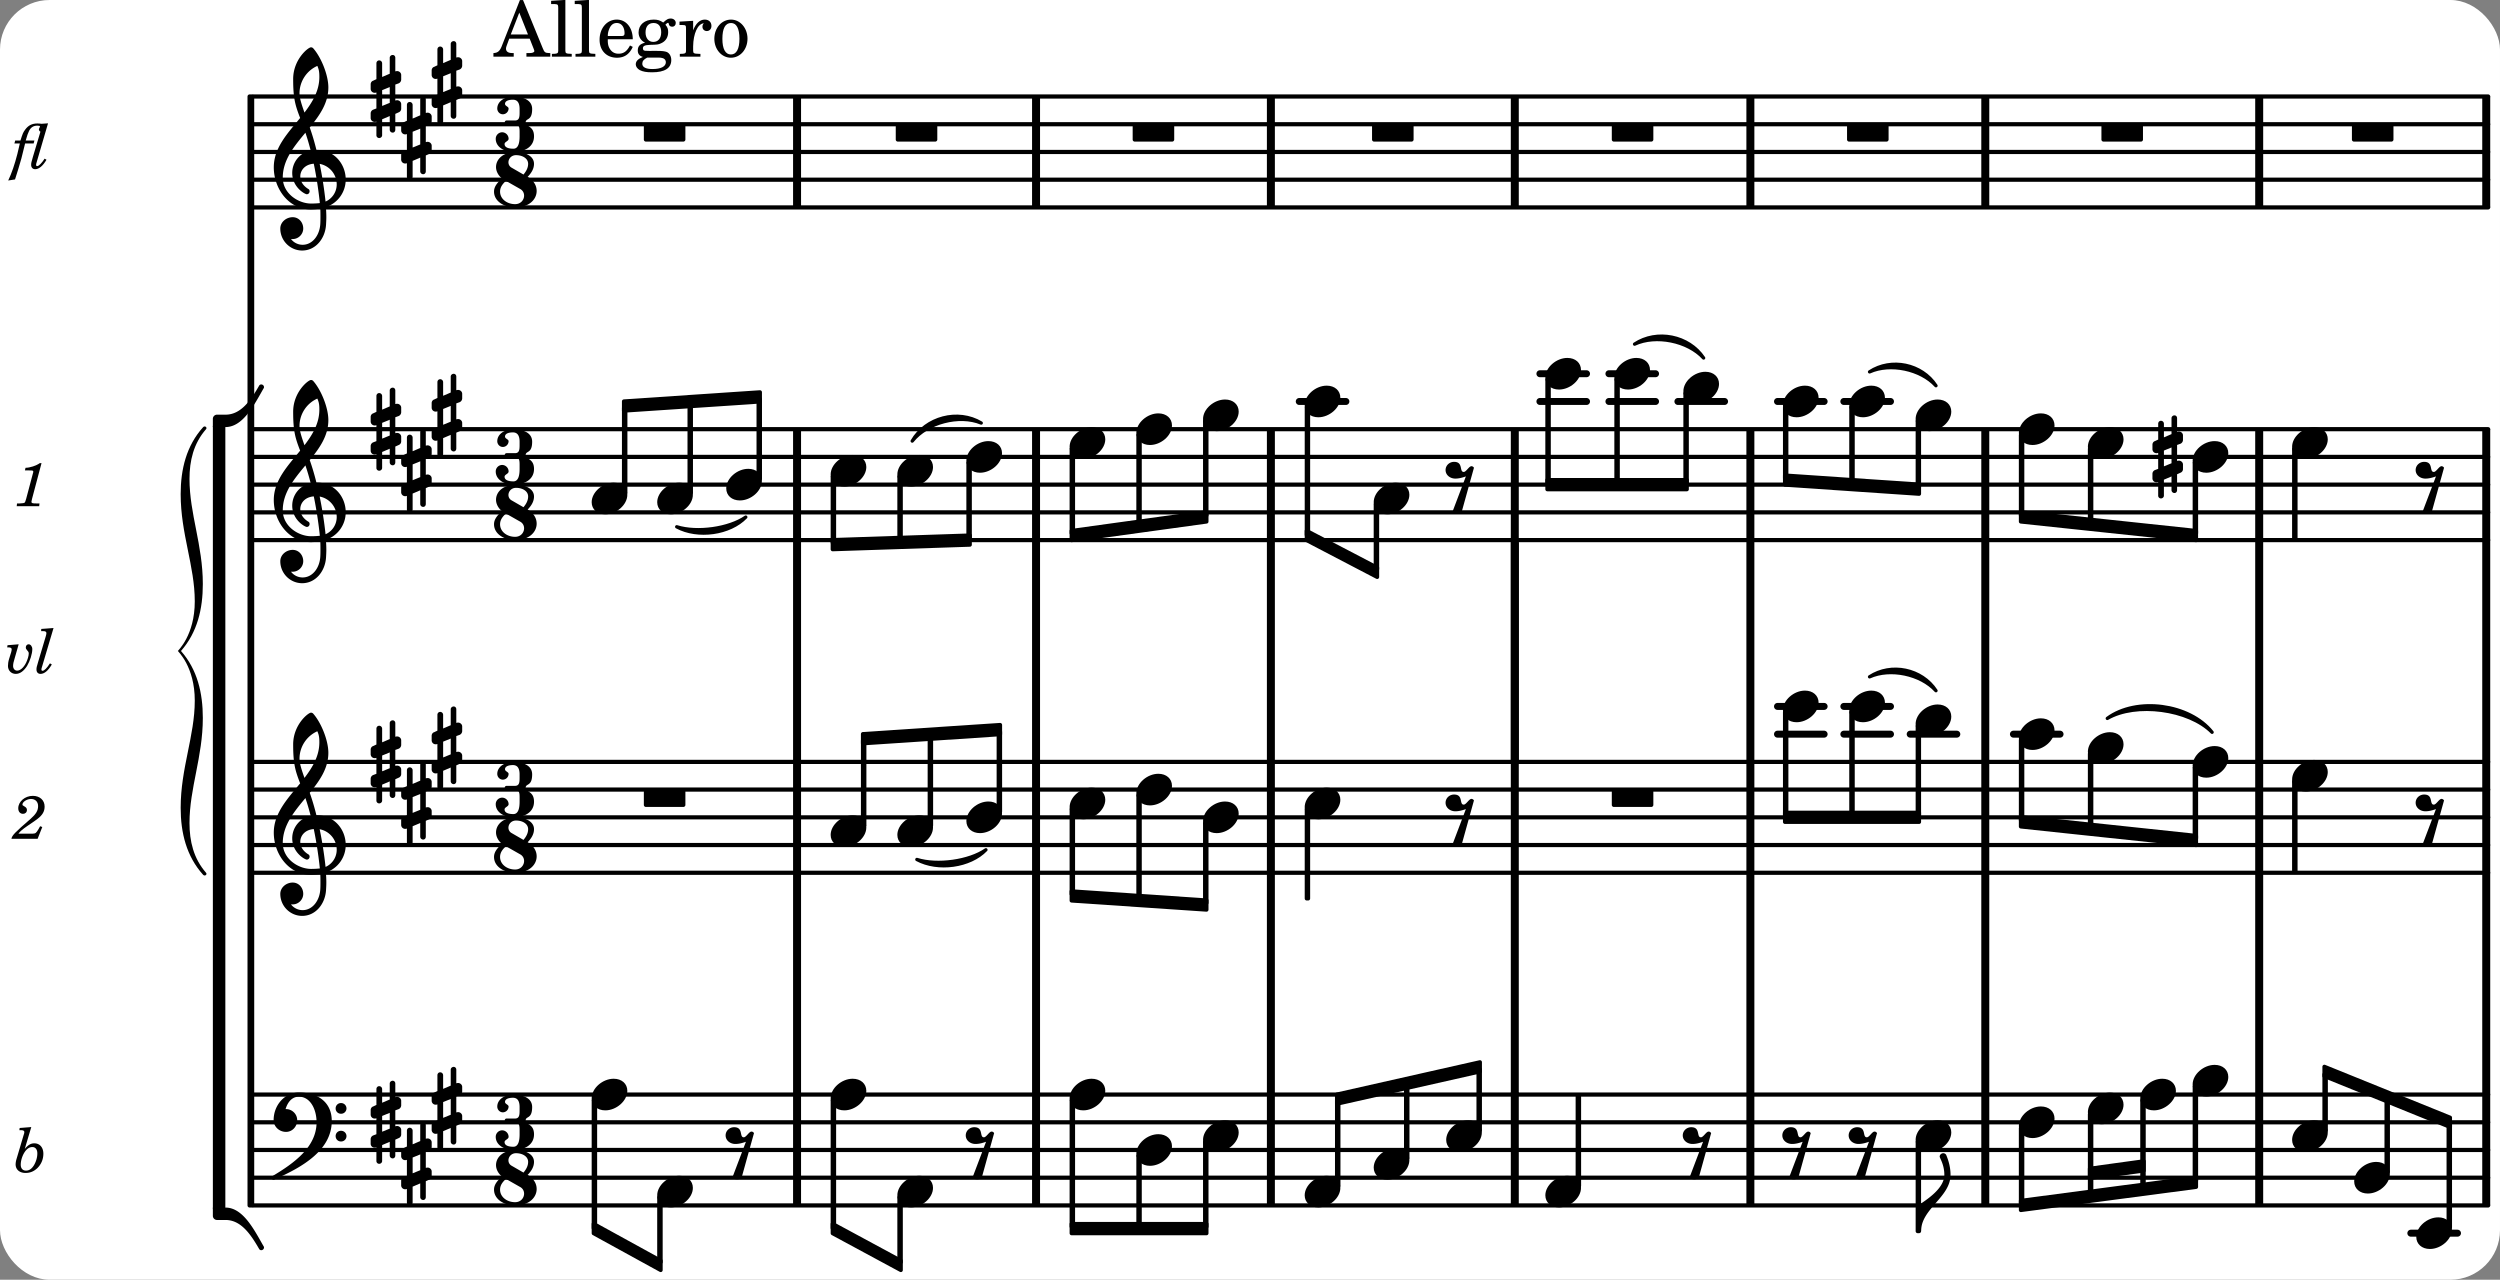 <svg xmlns="http://www.w3.org/2000/svg" xmlns:xlink="http://www.w3.org/1999/xlink" width="529.2" height="270.9" viewBox="0 0 252 129"><rect x="0" y="0" width="252" height="129" fill="#808080" stroke="none"/><rect width="100%" height="100%" fill="#fff" rx="5"/><defs><path id="a" d="M1.875-7.516c0 .141.469.797.469 1.829 0 1.203-1.328 2.218-2.344 2.89h-.281V0H0c0-2.266 2.969-3.422 2.969-5.687 0-.688-.172-1.375-.438-2a.34.34 0 0 0-.297-.172c-.171 0-.359.14-.359.343m0 0"/><path id="b" d="M2.219-1.594C1.109-1.594 0-.64 0 .375c0 .719.563 1.219 1.375 1.219 1.11 0 2.219-.953 2.219-1.969 0-.719-.563-1.219-1.375-1.219m0 0"/><path id="c" d="M1.766-1.281c-.47 0-.016-1.016-.97-1.016-.468 0-.858.36-.858.828 0 .5.453.86.984.86.36 0 .703-.094 1.062-.22L.61 2.798c.141.11.313.156.47.156a.7.7 0 0 0 .468-.156l1.25-4.5c-.047-.078-.14-.156-.25-.156-.25 0-.531.578-.781.578m0 0"/><path id="d" d="M3.984 1.75c.11 0 .204-.094.204-.203V.203A.207.207 0 0 0 3.984 0H.204A.207.207 0 0 0 0 .203v1.344c0 .11.094.203.203.203Zm0 0"/><path id="e" d="M.578-.406v1.61l-.328.124a.41.41 0 0 0-.25.375v.469a.4.4 0 0 0 .406.39c.078 0 .125-.015.172-.03v1.374a.28.28 0 0 0 .281.281c.157 0 .297-.125.297-.28v-1.61l.766-.328v1.375c0 .172.14.297.297.297s.265-.125.265-.297V1.75l.344-.156a.39.39 0 0 0 .25-.36V.766c0-.22-.203-.391-.406-.391-.078 0-.125.016-.188.031v-1.61l.344-.124a.43.43 0 0 0 .25-.375v-.469c0-.219-.203-.39-.406-.39-.078 0-.125.015-.188.03v-1.374c0-.156-.109-.281-.265-.281s-.297.125-.297.28v1.61l-.766.328v-1.375A.297.297 0 0 0 .86-3.64c-.156 0-.28.125-.28.297v1.594l-.329.156c-.156.047-.25.203-.25.36v.468a.4.4 0 0 0 .406.391c.078 0 .125-.016.172-.031m1.344-.547V.64l-.766.312V-.64Zm0 0"/><path id="f" d="M6.25 1.39c0 .313.234.548.547.548a.543.543 0 0 0 .547-.547.54.54 0 0 0-.547-.532.53.53 0 0 0-.547.532m0-2.78a.53.53 0 0 0 .547.53.54.54 0 0 0 .547-.53.543.543 0 0 0-.547-.548.534.534 0 0 0-.547.547M2.547-3C1.094-3 0-1.703 0-.219 0 .453.578.97 1.25.97c.625 0 1.125-.531 1.125-1.188 0-.61-.516-1.11-1.125-1.11h-.047c.219-.718.656-1.25 1.344-1.25 1.156 0 1.781 1.282 1.781 2.579 0 2.5-2.281 4.14-4.469 5.438-.047.046-.078.109-.078.14 0 .125.11.219.219.219a.2.2 0 0 0 .14-.063C2.954 4.5 5.86 2.797 5.86-.14 5.86-1.984 4.5-3 2.546-3m0 0"/><path id="i" d="M7.266-.016C7.266-1.546 6.14-3 4.359-3h-.046a24 24 0 0 0-.672-2.266c1-1.218 1.875-2.468 1.875-4.03 0-1.298-.766-3.11-1.547-3.97a.33.33 0 0 0-.203-.078c-.282 0-1.797 1.219-1.797 3.203 0 1.985.218 2.657.703 3.922-1.25 1.532-2.656 3-2.656 4.969C.016.953 1.563 3 3.75 3c.469 0 .89-.078.953-.078.016.265.016.562.016.844 0 .234 0 .468-.016.703-.062 1.11-.766 2.093-1.781 2.093a1.48 1.48 0 0 1-1.172-.578h.172c.578 0 1.062-.484 1.062-1.062 0-.625-.453-1.14-1.062-1.14-.656 0-1.25.5-1.25 1.14 0 1.234 1 2.219 2.203 2.219 1.36 0 2.313-1.203 2.406-2.578.016-.266.032-.532.032-.782 0-.344-.016-.672-.047-1.015a2.92 2.92 0 0 0 2-2.782m-2.032 2.22a40 40 0 0 0-.593-3.798A2.11 2.11 0 0 1 6.359.47c0 .812-.5 1.469-1.125 1.734m-1.453.202c-1.297 0-2.86-1.015-2.86-2.61 0-1.78 1.142-3.155 2.282-4.53.203.593.375 1.187.531 1.797A2.3 2.3 0 0 0 1.875-.672c0 1.422 1.266 2.14 1.469 2.14.172 0 .281-.14.281-.296a.28.28 0 0 0-.078-.203c-.594-.344-.86-.828-.86-1.297 0-.625.485-1.219 1.36-1.281.328 1.578.531 3.156.61 3.968-.376.047-.876.047-.876.047m.625-13.875c.14.328.203.547.203 1.11 0 1.375-.671 2.5-1.5 3.593-.312-.875-.5-1.484-.5-1.937 0-1.188.704-2.281 1.797-2.766m0 0"/><path id="w" d="M4.875-3.672a.25.25 0 0 0-.219.14C3.844-2.124 2.86-.624 1.281-.624h-.86A.42.42 0 0 0 0-.203v.828h1.281c1.782 0 2.922-2.312 3.828-3.89.032-.047.047-.079.047-.126a.28.28 0 0 0-.281-.28m0 0"/><path id="x" d="M5.156 3.39c0-.046-.015-.078-.047-.124C4.203 1.688 3.063-.625 1.281-.625H0v.828a.42.42 0 0 0 .422.422h.86c1.577 0 2.562 1.5 3.374 2.906.047.094.14.14.219.14a.28.28 0 0 0 .281-.28m0 0"/><path id="g" d="M3.016-2.969c0-.484.656-.11.656-1.36 0-.905-.906-1.25-1.938-1.25-.812 0-1.578.47-1.578 1.204 0 .313.25.578.563.578a.587.587 0 0 0 .578-.578c0-.203-.36-.25-.36-.469 0-.328.422-.422.797-.422.5 0 .672.391.672.938v.344c0 .468-.031.812-.469.812H1.11c-.14 0-.203.094-.203.203 0 .094.063.203.203.203h.829c.437 0 .468.313.468.766v.422c0 .61-.11 1.25-.625 1.25-.422 0-.89-.094-.89-.469 0-.234.406-.281.406-.531a.66.66 0 0 0-.656-.656.657.657 0 0 0-.641.656C0-.5.875 0 1.781 0 2.938 0 3.86-.531 3.86-1.578c0-1.078-.843-.953-.843-1.39m0 0"/><path id="h" d="M2.969-3.312 1.75-4.016a.61.61 0 0 1-.297-.53c0-.345.281-.72.766-.72.625 0 1.219.313 1.219.875 0 .407-.204.766-.47 1.079m.422.234c.359-.375.64-.797.64-1.313 0-.796-.906-1.187-1.812-1.187-1.328 0-2.016.734-2.016 1.516 0 .39.203.828.594 1.14C.39-2.532 0-2.14 0-1.594 0-.609 1.031 0 2.125 0c1.422 0 2.172-.812 2.172-1.656 0-.797-.61-1.25-.906-1.422m-2.188.406 1.485.844c.234.156.343.39.343.64 0 .422-.328.86-.906.86-.812 0-1.516-.516-1.516-1.266 0-.453.266-.781.594-1.078m0 0"/><path id="j" d="M2.922-5.703h-.313L.83-1.187c-.22.609-.423.796-.86.828h-.031V0h2.046v-.36h-.14c-.422 0-.64-.156-.64-.452 0-.094.03-.188.077-.313l.25-.687h2.063L4-.782c.047.126.063.173.063.22 0 .125-.188.203-.47.203h-.327V0h2.406v-.36h-.11c-.406-.015-.484-.062-.656-.5Zm-.375 1.266.875 2.203H1.687Zm0 0"/><path id="k" d="m1.578-5.719-1.437.094v.328h.39c.282.016.328.063.328.39v4.313C.844-.469.844-.422.813-.39.75-.312.609-.28.265-.28H.219V0h2v-.281h-.047c-.516-.016-.594-.047-.594-.328Zm0 0"/><path id="l" d="M3.61-1.75c0-1.156-.657-1.984-1.61-1.984-.984 0-1.734.859-1.734 2.03C.266-.608.969.11 2.016.11c.75 0 1.265-.359 1.593-1.093l-.28-.141c-.313.594-.642.828-1.157.828q-.586 0-.89-.516c-.141-.234-.204-.5-.188-.937Zm-2.516-.328a1.7 1.7 0 0 1 .11-.625c.171-.469.421-.688.796-.688.469 0 .781.407.781 1.032 0 .218-.078.28-.328.28Zm0 0"/><path id="m" d="M1.516-.578c-.422 0-.453-.016-.547-.063C.922-.67.89-.766.89-.844c0-.234.203-.328.718-.343.735-.016.844-.032 1.11-.157.469-.203.719-.61.719-1.125 0-.312-.063-.5-.282-.75.14-.14.203-.187.266-.187.047 0 .062.015.078.11.031.187.156.28.36.28.187 0 .343-.156.343-.375 0-.265-.219-.453-.516-.453-.25 0-.39.078-.75.406-.312-.218-.562-.296-.953-.296-.921 0-1.53.515-1.53 1.297 0 .453.25.843.655 1.03-.515.126-.734.36-.734.782 0 .344.156.547.516.656C.406.22.17.453.17.781c0 .219.157.438.407.578.313.157.672.22 1.235.22 1.296 0 1.937-.423 1.937-1.235 0-.375-.172-.688-.453-.813-.219-.078-.453-.11-.985-.11Zm.453-2.813c.484 0 .765.329.765.938 0 .594-.296.969-.796.969-.47 0-.782-.375-.782-.953 0-.61.297-.954.813-.954M1.906.094c.64 0 .688 0 .797.015.313.032.5.204.5.454 0 .437-.5.687-1.36.687-.655 0-1.015-.187-1.015-.531 0-.266.14-.438.5-.625Zm0 0"/><path id="n" d="M1.531-3.61.156-3.53v.344h.328c.297 0 .329.046.329.374v2.22c0 .124-.016.171-.047.202-.047.079-.203.11-.547.11H.188V0h2.078v-.281h-.141c-.516-.016-.594-.047-.594-.328v-.422C1.547-2.328 2-3.328 2.61-3.36c-.109.125-.14.203-.14.359 0 .234.187.422.437.422.281 0 .469-.219.469-.516 0-.39-.266-.64-.672-.64-.5 0-.906.39-1.172 1.078Zm0 0"/><path id="o" d="M1.953-3.734C1-3.734.266-2.891.266-1.797.266-.734 1 .11 1.938.11s1.671-.843 1.671-1.921c0-1.063-.734-1.922-1.656-1.922m0 .343c.547 0 .844.563.844 1.579 0 1.03-.297 1.593-.86 1.593s-.859-.562-.859-1.578c0-1.062.297-1.594.875-1.594m0 0"/><path id="p" d="M-.984 5c0 3.578-1.422 6.797-1.422 10.813 0 2.515.578 4.874 2.265 6.75.188.187.454-.047.282-.22-1.25-1.437-1.657-3.171-1.657-5 0-3.53 1.344-6.655 1.344-10.593 0-2.5-.547-4.875-2.203-6.75C-.719-1.875-.172-4.25-.172-6.75c0-3.937-1.344-7.062-1.344-10.594 0-1.828.407-3.562 1.657-5 .172-.172-.094-.406-.282-.218-1.687 1.875-2.265 4.234-2.265 6.75C-2.406-11.797-.984-8.578-.984-5c0 3.438-1.703 4.953-1.703 5S-.984 1.563-.984 5m0 0"/><path id="q" d="M2.984-4.484c-.14-.016-.25-.032-.406-.032-.547 0-.922.188-1.234.61-.219.297-.25.375-.485 1.11H.33L.25-2.5h.547l-.25 1.063C.297-.453-.031.53-.375 1.233l.688-.109c.125-.36.5-1.594.64-2.11L1.328-2.5h.86l.078-.297H1.39c.156-.531.218-.734.343-.984.188-.36.454-.516.829-.516.187 0 .265.016.265.094 0 .031-.015.047-.047.11-.031.077-.062.124-.062.171 0 .094.062.188.156.235l-.766 2.562c-.14.484-.171.594-.171.781 0 .266.156.438.406.438.375 0 .781-.328 1.14-.953l-.187-.11c-.281.438-.578.75-.75.75-.078 0-.11-.047-.11-.125s0-.078.079-.343L3.64-4.531Zm0 0"/><path id="r" d="M2.813-4.344H2.64c-.344.25-.985.469-1.438.469l-.062.266h.422c.375 0 .421.015.421.125 0 .046 0 .046-.062.265L1.266-.75c-.094.297-.094.313-.141.375-.062.063-.203.078-.516.094H.344L.313 0h2.265l.031-.281h-.328c-.39 0-.484-.031-.484-.172 0-.047.031-.188.062-.297Zm0 0"/><path id="s" d="m2.672-1.266-.156.282c-.25.422-.297.453-.61.468H.484c.141-.203.407-.437.907-.78.812-.548.859-.595 1.03-.72.5-.39.704-.75.704-1.234 0-.64-.484-1.078-1.187-1.078-.797 0-1.47.578-1.47 1.25 0 .344.188.562.485.562.219 0 .39-.156.39-.39 0-.156-.077-.266-.28-.375C.906-3.36.89-3.391.89-3.453c0-.266.453-.563.859-.563.438 0 .719.282.719.72 0 .452-.203.796-.75 1.28C.094-.609-.156-.344-.22 0h2.64l.47-1.187Zm0 0"/><path id="t" d="m1.36-2.89-1.126.093-.03.219h.109c.234 0 .343.062.343.187 0 .047-.015.172-.047.282l-.218.703c-.079.25-.11.515-.11.703 0 .453.328.797.782.797.421 0 .796-.266 1.14-.797.297-.5.531-1.219.531-1.703 0-.266-.171-.485-.375-.485-.156 0-.28.141-.28.313 0 .11.03.172.124.281.156.172.172.219.172.344 0 .219-.11.594-.266.922-.25.5-.593.797-.906.797-.234 0-.406-.203-.406-.47 0-.187.047-.437.156-.765Zm0 0"/><path id="u" d="m1.813-4.531-1.235.093-.015.22H.75c.25 0 .344.062.344.202 0 .063-.016.141-.047.266L.266-1.125c-.157.516-.172.594-.172.781 0 .266.156.438.406.438.39 0 .781-.328 1.14-.953l-.187-.11c-.312.485-.578.75-.75.75-.078 0-.11-.047-.11-.125s0-.094.079-.343Zm0 0"/><path id="v" d="M1.781-4.531.61-4.438l-.03.22h.14c.25 0 .36.062.36.202a.9.9 0 0 1-.063.266L.28-1.266a2 2 0 0 0-.078.485c0 .531.39.875 1 .875.469 0 .828-.156 1.172-.469.406-.39.625-.906.625-1.469 0-.625-.36-1.047-.906-1.047-.36 0-.625.157-.969.563Zm.11 2.015c.312 0 .5.25.5.641 0 .406-.125.813-.328 1.172-.235.39-.5.562-.813.562-.328 0-.531-.218-.531-.593 0-.391.14-.86.36-1.22.234-.374.5-.562.812-.562m0 0"/></defs><path fill="none" stroke="#000" stroke-miterlimit="10" stroke-width=".804" d="M128.105 110.332V88.188M128.105 76.797V54.652M128.105 88.188V76.586M227.727 110.332V88.188M227.727 76.797V54.652M80.344 121.508v-11.39M128.105 121.508v-11.39M80.344 88.188V76.586M80.344 54.652v-11.39M80.344 20.906V9.726M176.438 110.332V88.188M176.438 76.797V54.652M128.105 76.797V54.652M176.438 76.797V54.652M227.727 76.797V54.652M250.613 20.906V9.726M250.613 54.652v-11.39M250.613 88.188V76.586M250.613 121.508v-11.39M176.438 121.508v-11.39M250.613 76.797V54.652M250.613 110.332V88.188M250.613 76.797V54.652M176.438 88.188V76.586M176.438 54.652v-11.39M176.438 20.906V9.726M200.117 54.652v-11.39M200.117 110.332V88.188M200.117 76.797V54.652M104.434 121.508v-11.39M104.434 88.188V76.586M104.434 76.797V54.652M104.434 54.652v-11.39M200.117 76.797V54.652M104.434 20.906V9.726M104.434 110.332V88.188M104.434 76.797V54.652M200.117 121.508v-11.39M200.117 88.188V76.586M200.117 20.906V9.726M227.727 20.906V9.726M227.727 54.652v-11.39M227.727 88.188V76.586M227.727 121.508v-11.39M80.344 110.332V88.188M80.344 76.797V54.652M80.344 76.797V54.652M128.105 20.906V9.726M128.105 54.652v-11.39"/><path fill="none" stroke="#000" stroke-linecap="round" stroke-miterlimit="10" stroke-width=".703" d="M202.953 74.004h4.7M192.547 74.004h4.7M185.86 71.207h4.702M185.86 74.004h4.702M179.172 71.207h4.7M179.172 74.004h4.7"/><path fill="none" stroke="#000" stroke-linecap="round" stroke-miterlimit="10" stroke-width=".423" d="M25.559 121.508h225.246M25.559 118.715h225.246M25.559 115.918h225.246M25.559 113.125h225.246M25.559 110.332h225.246"/><path fill="none" stroke="#000" stroke-miterlimit="10" stroke-width=".804" d="M152.691 121.508v-11.39"/><path fill="none" stroke="#000" stroke-linecap="round" stroke-miterlimit="10" stroke-width=".703" d="M243.012 124.305h4.703"/><path fill="none" stroke="#000" stroke-miterlimit="10" stroke-width=".804" d="M152.691 88.188V76.586M152.691 110.332V88.188M152.691 76.797V54.652M152.691 54.652v-11.39"/><path fill="none" stroke="#000" stroke-linecap="round" stroke-miterlimit="10" stroke-width=".423" d="M25.559 87.973h225.246M25.559 85.18h225.246M25.559 82.387h225.246M25.559 79.59h225.246M25.559 76.797h225.246"/><path fill="none" stroke="#000" stroke-miterlimit="10" stroke-width=".804" d="M152.691 20.906V9.726"/><path fill="none" stroke="#000" stroke-linecap="round" stroke-miterlimit="10" stroke-width=".423" d="M25.559 54.441h225.246M25.559 51.645h225.246M25.559 48.852h225.246M25.559 46.055h225.246M25.559 43.262h225.246"/><path fill="none" stroke="#000" stroke-linecap="round" stroke-miterlimit="10" stroke-width=".703" d="M185.86 40.469h4.702M179.172 40.469h4.7M169.133 40.469h4.703M162.18 37.672h4.699M162.18 40.469h4.699M155.223 37.672h4.699M155.223 40.469h4.699M130.965 40.469h4.7"/><path fill="none" stroke="#000" stroke-miterlimit="10" stroke-width=".804" d="M152.691 76.797V54.652"/><path fill="none" stroke="#000" stroke-linecap="round" stroke-miterlimit="10" stroke-width=".423" d="M25.559 20.906h225.246M25.559 18.113h225.246M25.559 15.316h225.246M25.559 12.523h225.246M25.559 9.727h225.246"/><path fill="none" stroke="#000" stroke-linecap="round" stroke-linejoin="round" stroke-miterlimit="10" stroke-width=".399" d="M193.297 82.188h.148v-9h-.148Zm0 0"/><path d="M193.293 82.188h.152v-9h-.152Zm0 0"/><use xlink:href="#a" x="193.645" y="124.104"/><path fill="none" stroke="#000" stroke-linecap="round" stroke-linejoin="round" stroke-miterlimit="10" stroke-width=".399" d="M193.297 124.105h.148v-9h-.148Zm0 0"/><path d="M193.293 124.105h.152v-9h-.152Zm0 0"/><use xlink:href="#b" x="203.502" y="43.262"/><path fill="none" stroke="#000" stroke-linecap="round" stroke-linejoin="round" stroke-miterlimit="10" stroke-width=".399" d="M193.297 49.094h.148v-6.649h-.148Zm0 0"/><path d="M193.293 49.094h.152v-6.649h-.152Zm0 0"/><use xlink:href="#b" x="193.095" y="114.523"/><use xlink:href="#b" x="193.095" y="72.605"/><use xlink:href="#b" x="193.095" y="41.865"/><path fill="none" stroke="#000" stroke-linejoin="round" stroke-miterlimit="10" stroke-width=".399" d="M234.297 107.523v.946l12.668 5.129v-.946Zm0 0"/><path d="M234.297 107.523v.946l12.668 5.129v-.946Zm0 0"/><path fill="none" stroke="#000" stroke-linejoin="round" stroke-miterlimit="10" stroke-width=".399" d="M159.023 119.531h.153v-9h-.153Zm0 0"/><path d="M159.023 119.531h.153v-9h-.153Zm0 0"/><path fill="none" stroke="#000" stroke-linejoin="round" stroke-miterlimit="10" stroke-width=".399" d="M203.7 82.672h.152v-8.09h-.153Zm0 0"/><path d="M203.7 82.676h.152v-8.094h-.153Zm0 0"/><path fill="none" stroke="#000" stroke-linejoin="round" stroke-miterlimit="10" stroke-width=".399" d="M203.7 121.273h.152v-7.566h-.153Zm0 0"/><path d="M203.7 121.273h.152v-7.566h-.153Zm0 0"/><path fill="none" stroke="#000" stroke-linejoin="round" stroke-miterlimit="10" stroke-width=".399" d="M203.7 51.934h.152v-8.09h-.153Zm0 0"/><path d="M203.7 51.934h.152v-8.09h-.153Zm0 0"/><use xlink:href="#b" x="203.502" y="113.125"/><use xlink:href="#b" x="203.502" y="74.002"/><path fill="none" stroke="#000" stroke-linejoin="round" stroke-miterlimit="10" stroke-width=".399" d="M179.922 48.21h.148v-7.163h-.148Zm0 0"/><path d="M179.922 48.21h.148v-7.16h-.148Zm0 0"/><path fill="none" stroke="#000" stroke-linejoin="round" stroke-miterlimit="10" stroke-width=".399" d="M169.883 48.652h.152v-9h-.152Zm0 0"/><path d="M169.883 48.652h.152v-9h-.152Zm0 0"/><use xlink:href="#c" x="169.684" y="115.92"/><use xlink:href="#b" x="169.684" y="39.07"/><path fill="none" stroke="#000" stroke-linejoin="round" stroke-miterlimit="10" stroke-width=".399" d="M179.922 82.188h.148V71.789h-.148Zm0 0"/><path d="M179.922 82.188h.148V71.789h-.148Zm0 0"/><use xlink:href="#b" x="179.721" y="40.468"/><use xlink:href="#b" x="179.721" y="71.207"/><use xlink:href="#c" x="179.721" y="115.92"/><path fill="none" stroke="#000" stroke-linejoin="round" stroke-miterlimit="10" stroke-width=".399" d="M186.605 82.188h.153V71.789h-.153Zm0 0"/><path d="M186.605 82.188h.153V71.789h-.153Zm0 0"/><path fill="none" stroke="#000" stroke-linejoin="round" stroke-miterlimit="10" stroke-width=".399" d="M186.605 48.652h.153v-7.601h-.153Zm0 0"/><path d="M186.605 48.652h.153v-7.601h-.153Zm0 0"/><use xlink:href="#b" x="162.727" y="37.673"/><use xlink:href="#c" x="186.408" y="115.92"/><path fill="none" stroke="#000" stroke-linejoin="round" stroke-miterlimit="10" stroke-width=".399" d="M162.926 48.652h.152V38.254h-.152Zm0 0"/><path d="M162.926 48.652h.152V38.254h-.152Zm0 0"/><use xlink:href="#b" x="186.408" y="40.468"/><use xlink:href="#b" x="186.408" y="71.207"/><use xlink:href="#b" x="243.56" y="124.303"/><use xlink:href="#b" x="237.302" y="118.714"/><path fill="none" stroke="#000" stroke-linejoin="round" stroke-miterlimit="10" stroke-width=".399" d="M240.555 118.133h.152v-7.375h-.152Zm0 0"/><path d="M240.555 118.133h.152v-7.371h-.152Zm0 0"/><use xlink:href="#c" x="243.56" y="48.851"/><use xlink:href="#c" x="243.56" y="82.386"/><path fill="none" stroke="#000" stroke-linejoin="round" stroke-miterlimit="10" stroke-width=".399" d="M246.813 123.723h.152v-10.508h-.153Zm0 0"/><path d="M246.813 123.723h.152v-10.504h-.153Zm0 0"/><path fill="none" stroke="#000" stroke-linecap="round" stroke-linejoin="round" stroke-miterlimit="10" stroke-width=".339" d="M188.453 68.223c2.184-1.43 5.266-.785 6.692 1.398-1.532-1.687-4.614-2.332-6.692-1.398m0 0"/><path d="M188.453 68.223c2.184-1.43 5.266-.785 6.692 1.398-1.532-1.687-4.614-2.332-6.692-1.398"/><use xlink:href="#d" x="162.469" y="79.591"/><path fill="none" stroke="#000" stroke-linejoin="round" stroke-miterlimit="10" stroke-width=".399" d="M134.766 110.32v.942l14.414-3.254v-.942Zm0 0"/><path d="M134.766 110.32v.942l14.414-3.254v-.942Zm0 0"/><path fill="none" stroke="#000" stroke-linecap="round" stroke-linejoin="round" stroke-miterlimit="10" stroke-width=".339" d="M164.766 34.688c2.238-1.489 5.468-.84 6.957 1.398-1.59-1.738-4.82-2.387-6.957-1.398m0 0"/><path d="M164.766 34.688c2.238-1.489 5.468-.84 6.957 1.398-1.59-1.738-4.82-2.387-6.957-1.398"/><use xlink:href="#d" x="186.182" y="12.523"/><path fill="none" stroke="#000" stroke-linejoin="round" stroke-miterlimit="10" stroke-width=".399" d="M155.969 49.324h14.066v-.945H155.97Zm0 0"/><path d="M155.969 49.324h14.066v-.945H155.97Zm0 0"/><path fill="none" stroke="#000" stroke-linecap="round" stroke-linejoin="round" stroke-miterlimit="10" stroke-width=".339" d="M188.453 37.484c2.184-1.433 5.266-.789 6.692 1.395-1.532-1.684-4.614-2.328-6.692-1.395m0 0"/><path d="M188.453 37.484c2.184-1.433 5.266-.789 6.692 1.395-1.532-1.684-4.614-2.328-6.692-1.395"/><use xlink:href="#d" x="162.469" y="12.523"/><use xlink:href="#d" x="211.824" y="12.523"/><path fill="none" stroke="#000" stroke-linejoin="round" stroke-miterlimit="10" stroke-width=".399" d="M179.922 47.922v.941l13.523.918v-.941Zm0 0"/><path d="M179.922 47.922v.941l13.523.918v-.941Zm0 0"/><path fill="none" stroke="#000" stroke-linejoin="round" stroke-miterlimit="10" stroke-width=".399" d="M179.922 82.855h13.523v-.94h-13.523Zm0 0"/><path d="M179.922 82.855h13.523v-.94h-13.523Zm0 0"/><path fill="none" stroke="#000" stroke-linecap="round" stroke-linejoin="round" stroke-miterlimit="10" stroke-width=".339" d="M212.418 72.414c2.937-2.172 8.285-1.465 10.559 1.398-2.34-2.359-7.688-3.066-10.559-1.398m0 0"/><path d="M212.418 72.414c2.937-2.172 8.285-1.465 10.559 1.398-2.34-2.359-7.688-3.066-10.559-1.398"/><path fill="none" stroke="#000" stroke-linejoin="round" stroke-miterlimit="10" stroke-width=".399" d="M203.7 51.633v.945l17.667 1.875v-.941Zm0 0"/><path d="M203.7 51.633v.945l17.667 1.875v-.941Zm0 0"/><path fill="none" stroke="#000" stroke-linejoin="round" stroke-miterlimit="10" stroke-width=".399" d="M203.7 82.371v.945l17.667 1.875v-.941Zm0 0"/><path d="M203.7 82.371v.945l17.667 1.875v-.941Zm0 0"/><path fill="none" stroke="#000" stroke-linejoin="round" stroke-miterlimit="10" stroke-width=".399" d="M210.656 117.8v.946l5.434-.754v-.941Zm0 0"/><path d="M210.656 117.8v.946l5.434-.754v-.941Zm0 0"/><path fill="none" stroke="#000" stroke-linejoin="round" stroke-miterlimit="10" stroke-width=".399" d="M203.7 121.04v.94l17.667-2.335v-.942Zm0 0"/><path d="M203.7 121.04v.94l17.667-2.335v-.942Zm0 0"/><use xlink:href="#d" x="64.9" y="12.523"/><use xlink:href="#d" x="114.173" y="12.523"/><path fill="none" stroke="#000" stroke-linecap="round" stroke-linejoin="round" stroke-miterlimit="10" stroke-width=".339" d="M68.215 53.102c2.129 1.148 5.355.691 6.957-.977-1.676 1.168-4.899 1.621-6.957.977m0 0"/><path d="M68.215 53.102c2.129 1.148 5.355.691 6.957-.977-1.676 1.168-4.899 1.621-6.957.977"/><path fill="none" stroke="#000" stroke-linejoin="round" stroke-miterlimit="10" stroke-width=".399" d="M59.84 123.371v.945l6.758 3.711v-.941Zm0 0"/><path d="M59.84 123.371v.945l6.758 3.711v-.941Zm0 0"/><use xlink:href="#d" x="90.292" y="12.523"/><path fill="none" stroke="#000" stroke-linejoin="round" stroke-miterlimit="10" stroke-width=".399" d="M62.89 40.457v.941l13.715-.918v-.945Zm0 0"/><path d="M62.89 40.457v.941l13.715-.918v-.945Zm0 0"/><path fill="none" stroke="#000" stroke-linecap="round" stroke-linejoin="round" stroke-miterlimit="10" stroke-width=".339" d="M91.953 44.457c1.371-2.375 4.613-3.219 6.953-1.816-2.21-.914-5.453-.067-6.953 1.816m0 0"/><path d="M91.953 44.457c1.371-2.375 4.613-3.219 6.953-1.816-2.21-.914-5.453-.067-6.953 1.816"/><path fill="none" stroke="#000" stroke-linecap="round" stroke-linejoin="round" stroke-miterlimit="10" stroke-width=".339" d="M92.422 86.637c2.129 1.144 5.355.691 6.957-.977-1.676 1.168-4.899 1.621-6.957.977m0 0"/><path d="M92.422 86.637c2.129 1.144 5.355.691 6.957-.977-1.676 1.168-4.899 1.621-6.957.977"/><path fill="none" stroke="#000" stroke-linejoin="round" stroke-miterlimit="10" stroke-width=".399" d="M83.93 123.371v.945l6.875 3.711v-.941Zm0 0"/><path d="M83.93 123.371v.945l6.875 3.711v-.941Zm0 0"/><path fill="none" stroke="#000" stroke-linejoin="round" stroke-miterlimit="10" stroke-width=".399" d="M83.93 54.43v.941l13.832-.46v-.942Zm0 0"/><path d="M83.93 54.43v.941l13.832-.46v-.942Zm0 0"/><path fill="none" stroke="#000" stroke-linejoin="round" stroke-miterlimit="10" stroke-width=".399" d="M86.98 73.988v.946l13.832-.918v-.946Zm0 0"/><path d="M86.98 73.988v.946l13.832-.918v-.946Zm0 0"/><use xlink:href="#d" x="138.302" y="12.523"/><path fill="none" stroke="#000" stroke-linejoin="round" stroke-miterlimit="10" stroke-width=".399" d="M108.016 53.512v.941l13.601-1.875v-.945Zm0 0"/><path d="M108.016 53.512v.941l13.601-1.875v-.945Zm0 0"/><path fill="none" stroke="#000" stroke-linejoin="round" stroke-miterlimit="10" stroke-width=".399" d="M108.016 89.84v.941l13.601.918v-.941Zm0 0"/><path d="M108.016 89.84v.941l13.601.918v-.941Zm0 0"/><path fill="none" stroke="#000" stroke-linejoin="round" stroke-miterlimit="10" stroke-width=".399" d="M108.016 124.316h13.601v-.945h-13.601Zm0 0"/><path d="M108.016 124.316h13.601v-.945h-13.601Zm0 0"/><path fill="none" stroke="#000" stroke-linejoin="round" stroke-miterlimit="10" stroke-width=".399" d="M131.715 53.512v.941l7.105 3.711v-.941Zm0 0"/><path d="M131.715 53.512v.941l7.105 3.711v-.941Zm0 0"/><path fill="none" stroke="#000" stroke-linejoin="round" stroke-miterlimit="10" stroke-width=".399" d="M221.219 53.754h.152v-7.117h-.152Zm0 0"/><path d="M221.219 53.754h.148v-7.117h-.148Zm0 0"/><use xlink:href="#b" x="215.738" y="110.331"/><path fill="none" stroke="#000" stroke-linejoin="round" stroke-miterlimit="10" stroke-width=".399" d="M215.938 119.691h.152v-8.777h-.153Zm0 0"/><path d="M215.938 119.691h.152v-8.777h-.153Zm0 0"/><use xlink:href="#b" x="221.018" y="46.057"/><use xlink:href="#b" x="221.018" y="76.796"/><use xlink:href="#b" x="221.018" y="108.933"/><use xlink:href="#e" x="216.966" y="46.056"/><path fill="none" stroke="#000" stroke-linejoin="round" stroke-miterlimit="10" stroke-width=".399" d="M221.219 84.492h.152V77.38h-.152Zm0 0"/><path d="M221.219 84.492h.148V77.38h-.148Zm0 0"/><use xlink:href="#b" x="210.458" y="44.659"/><use xlink:href="#b" x="210.458" y="75.399"/><use xlink:href="#b" x="210.458" y="111.728"/><path fill="none" stroke="#000" stroke-linejoin="round" stroke-miterlimit="10" stroke-width=".399" d="M210.656 52.656h.153v-7.414h-.153Zm0 0"/><path d="M210.656 52.656h.153v-7.414h-.153Zm0 0"/><path fill="none" stroke="#000" stroke-linejoin="round" stroke-miterlimit="10" stroke-width=".399" d="M210.656 83.398h.153V75.98h-.153Zm0 0"/><path d="M210.656 83.398h.153V75.98h-.153Zm0 0"/><path fill="none" stroke="#000" stroke-linejoin="round" stroke-miterlimit="10" stroke-width=".399" d="M210.656 120.375h.153v-8.066h-.153Zm0 0"/><path d="M210.656 120.375h.153v-8.066h-.153Zm0 0"/><path fill="none" stroke="#000" stroke-linejoin="round" stroke-miterlimit="10" stroke-width=".399" d="M234.297 113.941h.152v-5.64h-.152Zm0 0"/><path d="M234.297 113.941h.148v-5.64h-.148Zm0 0"/><path fill="none" stroke="#000" stroke-linejoin="round" stroke-miterlimit="10" stroke-width=".399" d="M231.242 87.777h.153v-9.004h-.153Zm0 0"/><path d="M231.242 87.777h.153v-9h-.153Zm0 0"/><path fill="none" stroke="#000" stroke-linejoin="round" stroke-miterlimit="10" stroke-width=".399" d="M231.242 54.242h.153v-9h-.153Zm0 0"/><path d="M231.242 54.242h.153v-9h-.153Zm0 0"/><path fill="none" stroke="#000" stroke-linejoin="round" stroke-miterlimit="10" stroke-width=".399" d="M221.219 119.012h.152v-9.496h-.152Zm0 0"/><path d="M221.219 119.012h.148v-9.496h-.148Zm0 0"/><use xlink:href="#b" x="231.045" y="44.659"/><use xlink:href="#b" x="231.045" y="78.194"/><use xlink:href="#b" x="231.045" y="114.523"/><path fill="none" stroke="#000" stroke-linejoin="round" stroke-miterlimit="10" stroke-width=".399" d="M83.93 123.785h.152v-12.87h-.152Zm0 0"/><path d="M83.93 123.785h.148v-12.87h-.148Zm0 0"/><use xlink:href="#b" x="90.453" y="47.454"/><use xlink:href="#b" x="90.453" y="83.783"/><use xlink:href="#b" x="90.453" y="120.112"/><path fill="none" stroke="#000" stroke-linejoin="round" stroke-miterlimit="10" stroke-width=".399" d="M90.652 54.473h.153v-6.438h-.153Zm0 0"/><path d="M90.652 54.473h.153v-6.438h-.153Zm0 0"/><path fill="none" stroke="#000" stroke-linejoin="round" stroke-miterlimit="10" stroke-width=".399" d="M83.93 54.691h.152v-6.656h-.152Zm0 0"/><path d="M83.93 54.691h.148v-6.656h-.148Zm0 0"/><use xlink:href="#b" x="83.73" y="83.783"/><use xlink:href="#b" x="83.73" y="110.331"/><path fill="none" stroke="#000" stroke-linejoin="round" stroke-miterlimit="10" stroke-width=".399" d="M86.98 83.203h.153v-8.558h-.153Zm0 0"/><path d="M86.98 83.203h.153v-8.558h-.153Zm0 0"/><path fill="none" stroke="#000" stroke-linejoin="round" stroke-miterlimit="10" stroke-width=".399" d="M100.66 81.805h.153v-8.043h-.153Zm0 0"/><path d="M100.66 81.805h.153v-8.043h-.153Zm0 0"/><use xlink:href="#b" x="107.818" y="44.659"/><use xlink:href="#b" x="107.818" y="80.988"/><use xlink:href="#b" x="107.818" y="110.331"/><path fill="none" stroke="#000" stroke-linejoin="round" stroke-miterlimit="10" stroke-width=".399" d="M93.707 83.203h.152v-8.996h-.152Zm0 0"/><path d="M93.707 83.203h.148v-8.992h-.148Zm0 0"/><path fill="none" stroke="#000" stroke-linejoin="round" stroke-miterlimit="10" stroke-width=".399" d="M90.652 127.219h.153v-6.528h-.153Zm0 0"/><path d="M90.652 127.219h.153v-6.524h-.153Zm0 0"/><use xlink:href="#b" x="97.41" y="46.057"/><use xlink:href="#b" x="97.41" y="82.385"/><use xlink:href="#c" x="97.41" y="115.92"/><path fill="none" stroke="#000" stroke-linejoin="round" stroke-miterlimit="10" stroke-width=".399" d="M97.61 54.25h.152v-7.613h-.153Zm0 0"/><path d="M97.61 54.25h.152v-7.61h-.153Zm0 0"/><use xlink:href="#f" x="27.582" y="113.125"/><use xlink:href="#g" x="49.969" y="15.317"/><use xlink:href="#h" x="49.798" y="20.906"/><use xlink:href="#b" x="59.64" y="50.248"/><use xlink:href="#i" x="27.582" y="51.646"/><use xlink:href="#e" x="37.363" y="43.262"/><use xlink:href="#e" x="40.437" y="47.454"/><use xlink:href="#e" x="43.511" y="41.865"/><use xlink:href="#g" x="49.969" y="48.851"/><use xlink:href="#h" x="49.798" y="54.44"/><use xlink:href="#i" x="27.582" y="85.18"/><use xlink:href="#e" x="37.363" y="76.796"/><use xlink:href="#e" x="40.437" y="80.988"/><use xlink:href="#e" x="43.511" y="75.399"/><use xlink:href="#g" x="49.969" y="82.386"/><use xlink:href="#h" x="49.798" y="87.975"/><use xlink:href="#b" x="59.64" y="110.331"/><use xlink:href="#e" x="37.363" y="9.728"/><use xlink:href="#e" x="40.437" y="13.92"/><use xlink:href="#e" x="43.511" y="8.331"/><use xlink:href="#e" x="37.363" y="113.126"/><use xlink:href="#e" x="40.437" y="117.317"/><use xlink:href="#e" x="43.511" y="111.728"/><use xlink:href="#g" x="49.969" y="115.92"/><use xlink:href="#h" x="49.798" y="121.509"/><use xlink:href="#j" x="49.798" y="5.709"/><use xlink:href="#k" x="55.411" y="5.709"/><use xlink:href="#k" x="57.792" y="5.709"/><use xlink:href="#l" x="60.173" y="5.709"/><use xlink:href="#m" x="63.915" y="5.709"/><use xlink:href="#n" x="68.337" y="5.709"/><use xlink:href="#o" x="71.739" y="5.709"/><path fill="none" stroke="#000" stroke-linejoin="round" stroke-miterlimit="10" stroke-width=".399" d="M62.89 49.668h.153v-8.559h-.152Zm0 0"/><path d="M62.89 49.668h.153v-8.559h-.152Zm0 0"/><use xlink:href="#p" x="20.617" y="65.618"/><use xlink:href="#q" x="1.202" y="16.962"/><use xlink:href="#r" x="1.372" y="51.028"/><use xlink:href="#d" x="64.9" y="79.591"/><use xlink:href="#s" x="1.372" y="84.55"/><use xlink:href="#t" x=".522" y="67.835"/><use xlink:href="#u" x="3.583" y="67.835"/><use xlink:href="#v" x="1.372" y="118.139"/><use xlink:href="#w" x="21.456" y="42.422"/><use xlink:href="#x" x="21.456" y="122.349"/><path fill="none" stroke="#000" stroke-linejoin="round" stroke-miterlimit="10" stroke-width="1.258" d="M22.086 121.848V42.926"/><path fill="none" stroke="#000" stroke-linejoin="round" stroke-miterlimit="10" stroke-width=".423" d="M25.16 121.508h.254V9.727h-.254Zm0 0"/><path d="M25.16 121.508h.254V9.73h-.254Zm0 0"/><use xlink:href="#d" x="237.073" y="12.523"/><use xlink:href="#i" x="27.582" y="18.112"/><path fill="none" stroke="#000" stroke-linejoin="round" stroke-miterlimit="10" stroke-width=".399" d="M66.445 127.215h.153v-6.524h-.153Zm0 0"/><path d="M66.445 127.215h.153v-6.524h-.153Zm0 0"/><use xlink:href="#b" x="73.204" y="48.851"/><use xlink:href="#c" x="73.204" y="115.92"/><path fill="none" stroke="#000" stroke-linejoin="round" stroke-miterlimit="10" stroke-width=".399" d="M76.457 48.27h.152v-8.043h-.152Zm0 0"/><path d="M76.457 48.27h.148v-8.043h-.148Zm0 0"/><use xlink:href="#b" x="83.73" y="47.454"/><path fill="none" stroke="#000" stroke-linejoin="round" stroke-miterlimit="10" stroke-width=".399" d="M59.84 123.79h.152v-12.88h-.152Zm0 0"/><path d="M59.84 123.79h.148v-12.876h-.148Zm0 0"/><use xlink:href="#b" x="66.247" y="50.248"/><use xlink:href="#b" x="66.247" y="120.112"/><path fill="none" stroke="#000" stroke-linejoin="round" stroke-miterlimit="10" stroke-width=".399" d="M69.5 49.668h.152V40.68H69.5Zm0 0"/><path d="M69.5 49.668h.148V40.68H69.5Zm0 0"/><path fill="none" stroke="#000" stroke-linejoin="round" stroke-miterlimit="10" stroke-width=".399" d="M134.766 119.531h.152v-8.601h-.152Zm0 0"/><path d="M134.766 119.531h.152v-8.601h-.152Zm0 0"/><use xlink:href="#b" x="138.47" y="50.248"/><use xlink:href="#b" x="138.47" y="117.317"/><path fill="none" stroke="#000" stroke-linejoin="round" stroke-miterlimit="10" stroke-width=".399" d="M138.668 57.36h.152v-6.532h-.152Zm0 0"/><path d="M138.668 57.36h.152v-6.528h-.152Zm0 0"/><use xlink:href="#b" x="131.513" y="40.468"/><use xlink:href="#b" x="131.513" y="80.988"/><use xlink:href="#b" x="131.513" y="120.112"/><path fill="none" stroke="#000" stroke-linejoin="round" stroke-miterlimit="10" stroke-width=".399" d="M131.715 53.918h.148V41.051h-.148Zm0 0"/><path d="M131.715 53.918h.148V41.051h-.148Zm0 0"/><path fill="none" stroke="#000" stroke-linejoin="round" stroke-miterlimit="10" stroke-width=".399" d="M131.715 90.57h.148v-9h-.148Zm0 0"/><path d="M131.715 90.57h.148v-9h-.148Zm0 0"/><use xlink:href="#b" x="155.771" y="120.112"/><use xlink:href="#b" x="155.771" y="37.673"/><path fill="none" stroke="#000" stroke-linejoin="round" stroke-miterlimit="10" stroke-width=".399" d="M155.969 48.652h.152V38.254h-.152Zm0 0"/><path d="M155.969 48.652h.152V38.254h-.152Zm0 0"/><path fill="none" stroke="#000" stroke-linejoin="round" stroke-miterlimit="10" stroke-width=".399" d="M141.723 116.734h.152v-7.332h-.152Zm0 0"/><path d="M141.723 116.734h.152v-7.332h-.152Zm0 0"/><use xlink:href="#c" x="145.776" y="48.851"/><use xlink:href="#c" x="145.776" y="82.386"/><use xlink:href="#b" x="145.776" y="114.523"/><path fill="none" stroke="#000" stroke-linejoin="round" stroke-miterlimit="10" stroke-width=".399" d="M149.027 113.941h.153v-6.144h-.153Zm0 0"/><path d="M149.027 113.941h.153v-6.144h-.153Zm0 0"/><path fill="none" stroke="#000" stroke-linejoin="round" stroke-miterlimit="10" stroke-width=".399" d="M114.742 52.844h.149v-9h-.149Zm0 0"/><path d="M114.742 52.844h.149v-9h-.149Zm0 0"/><use xlink:href="#b" x="114.542" y="43.262"/><use xlink:href="#b" x="114.542" y="79.591"/><use xlink:href="#b" x="114.542" y="115.92"/><path fill="none" stroke="#000" stroke-linejoin="round" stroke-miterlimit="10" stroke-width=".399" d="M114.742 90.57h.149V80.172h-.149Zm0 0"/><path d="M114.742 90.57h.149V80.172h-.149Zm0 0"/><path fill="none" stroke="#000" stroke-linejoin="round" stroke-miterlimit="10" stroke-width=".399" d="M108.016 53.746h.152v-8.504h-.152Zm0 0"/><path d="M108.016 53.746h.152v-8.504h-.152Zm0 0"/><path fill="none" stroke="#000" stroke-linejoin="round" stroke-miterlimit="10" stroke-width=".399" d="M108.016 90.129h.152V81.57h-.152Zm0 0"/><path d="M108.016 90.129h.152V81.57h-.152Zm0 0"/><path fill="none" stroke="#000" stroke-linejoin="round" stroke-miterlimit="10" stroke-width=".399" d="M108.016 123.645h.152v-12.73h-.152Zm0 0"/><path d="M108.016 123.645h.152v-12.73h-.152Zm0 0"/><path fill="none" stroke="#000" stroke-linejoin="round" stroke-miterlimit="10" stroke-width=".399" d="M121.465 91.012h.152v-8.047h-.152Zm0 0"/><path d="M121.465 91.012h.152v-8.043h-.152Zm0 0"/><path fill="none" stroke="#000" stroke-linejoin="round" stroke-miterlimit="10" stroke-width=".399" d="M121.465 51.941h.152v-9.496h-.152Zm0 0"/><path d="M121.465 51.941h.152v-9.496h-.152Zm0 0"/><use xlink:href="#b" x="121.266" y="114.523"/><use xlink:href="#b" x="121.266" y="82.386"/><path fill="none" stroke="#000" stroke-linejoin="round" stroke-miterlimit="10" stroke-width=".399" d="M121.465 123.645h.152v-8.54h-.152Zm0 0"/><path d="M121.465 123.645h.152v-8.54h-.152Zm0 0"/><use xlink:href="#b" x="121.266" y="41.865"/><path fill="none" stroke="#000" stroke-linejoin="round" stroke-miterlimit="10" stroke-width=".399" d="M114.742 123.645h.149V116.5h-.149Zm0 0"/><path d="M114.742 123.645h.149V116.5h-.149Zm0 0"/></svg>